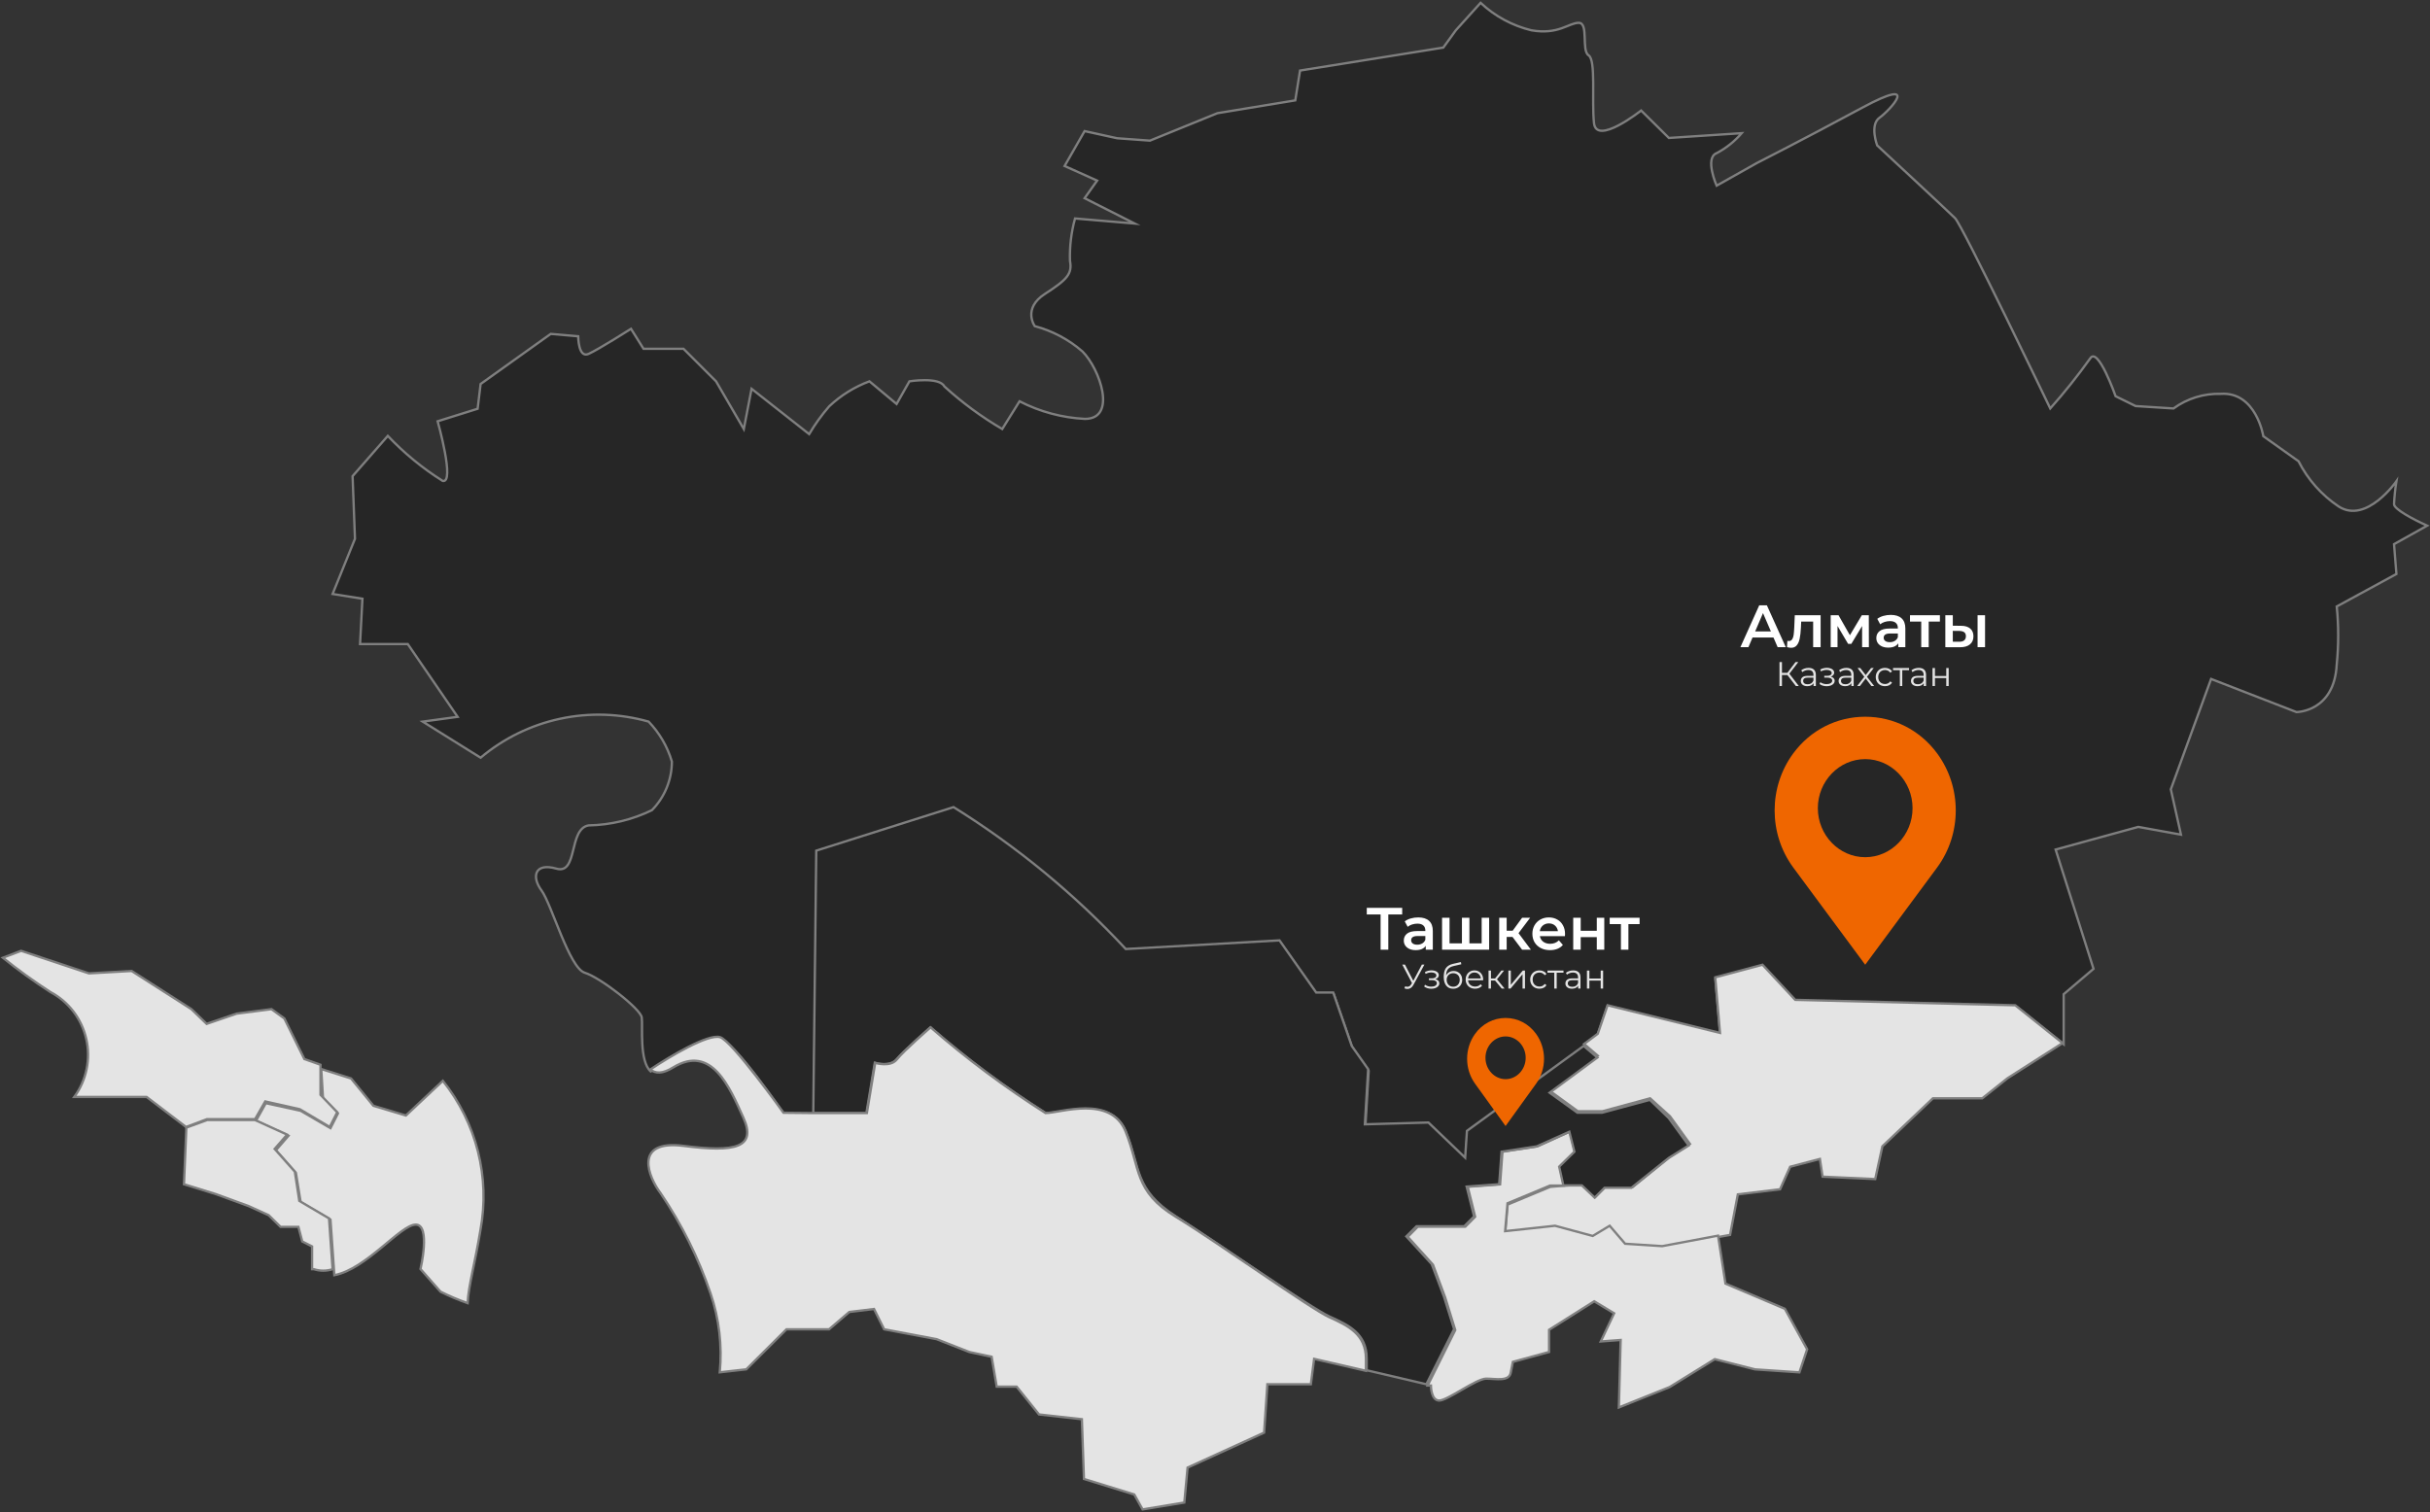 <svg width="853" height="531" viewBox="0 0 853 531" fill="none" xmlns="http://www.w3.org/2000/svg">
<rect x="0" y="0" width="853" height="531" fill="#333333" stroke="none"/>
<path d="M556.078 367.839L515.12 397.684L514.492 407.109L501.607 394.752L479.295 395.381L480.447 376.007L474.686 367.839L468.191 349.094H462.22L449.336 330.767L395.389 333.804C377.536 314.589 357.211 297.827 334.947 283.957L286.762 299.246L285.714 391.401H275.239C275.239 391.401 258.688 366.687 252.927 364.907C247.166 363.126 235.329 371.609 228.415 376.216C224.33 372.551 225.691 360.299 225.272 357.262C224.853 354.225 210.712 343.229 205.265 341.554C199.818 339.878 193.638 317.468 190.076 312.651C186.515 307.833 187.667 302.807 195.314 305.006C202.961 307.205 199.504 290.973 206.627 289.821C214.329 289.676 221.908 287.853 228.834 284.481C233.319 279.929 235.839 273.8 235.852 267.411C234.29 262.148 231.488 257.336 227.682 253.378C217.565 250.51 206.898 250.164 196.616 252.374C186.334 254.583 176.752 259.278 168.707 266.05L148.385 253.378L160.641 251.703L143.147 226.151H126.387L127.225 210.233L116.75 208.558L124.606 189.184L123.768 167.193L136.129 153.055C141.861 159.118 148.337 164.431 155.403 168.868C159.803 169.811 153.622 147.924 153.622 147.924L167.659 143.526L168.707 134.834L193.323 117.241L202.96 118.078C202.96 118.078 202.96 125.933 206.627 124.257C210.293 122.581 221.502 115.46 221.502 115.46L225.901 122.477H239.938L251.356 133.891L261.098 150.647L263.821 136.509L284.038 152.427C286.078 148.975 288.427 145.715 291.056 142.688C295.134 138.839 299.943 135.848 305.198 133.891L314.73 141.85L319.235 133.891C319.235 133.891 329.71 132.216 331.491 135.672C337.721 141.361 344.533 146.38 351.812 150.647L357.888 140.908C365.009 144.574 372.829 146.68 380.828 147.086C392.246 147.086 386.066 129.493 379.991 123.419C375.158 119.21 369.425 116.164 363.23 114.518C363.23 114.518 358.831 108.339 366.792 103.208C374.753 98.077 376.429 96.087 375.591 91.584C375.43 86.566 376.031 81.552 377.372 76.713L398.322 78.494L380.724 69.593L385.123 63.414L373.705 58.283L380.724 46.03L392.142 48.543L403.664 49.381L427.338 39.747L454.678 35.244L456.354 24.772L506.635 16.708L511.035 10.634L519.729 1C524.735 5.692 530.869 9.011 537.537 10.634C547.069 12.31 550.631 8.016 554.192 8.016C557.754 8.016 555.03 17.755 557.649 19.431C560.268 21.106 558.697 35.139 559.535 43.203C560.373 51.266 576.085 38.804 576.085 38.804L585.827 48.439L611.387 46.763C608.916 49.63 605.932 52.009 602.588 53.779C598.293 55.455 602.588 65.194 602.588 65.194L616.729 57.235C616.729 57.235 632.442 49.277 653.602 37.862C674.761 26.447 663.343 38.804 659.782 41.318C656.22 43.831 658.944 51.057 658.944 51.057C658.944 51.057 683.665 73.991 686.284 76.609C688.903 79.227 719.7 143.421 719.7 143.421C724.682 137.805 729.367 131.933 733.736 125.828C736.46 121.534 742.64 139.127 742.64 139.127L749.659 142.583L762.962 143.421C767.759 139.927 773.58 138.122 779.513 138.29C791.978 137.452 794.492 153.16 794.492 153.16L806.853 161.957C810.117 168.391 814.988 173.874 820.994 177.874C830.736 184.053 841.212 168.973 841.212 168.973C840.784 171.643 840.504 174.335 840.373 177.037C840.373 178.712 846.659 182.168 852.001 184.576L840.373 191.069L841.212 201.541L820.261 212.956C820.945 219.711 820.945 226.517 820.261 233.272C819.423 250.027 806.12 250.027 806.12 250.027L776.161 238.403L762.019 277.15L765.581 293.068L750.601 290.345L721.585 298.304L734.888 340.192L724.413 349.094V366.687L707.863 353.492L630.347 351.607L618.824 339.355L602.169 343.753L603.845 363.126L564.249 353.492L560.792 363.44L556.078 367.839Z" fill="#262626" stroke="#7F7F7F" stroke-width="0.815" stroke-miterlimit="10"/>
<path d="M549.06 416.322L555.533 415.901L560.022 420.222L563.467 416.744H573.175L586.224 406.098L593.219 401.671L586.224 391.974L579.23 385.65L562.527 390.183H553.862L544.154 383.12L560.857 370.683L556.055 366.572L560.857 362.989L564.302 352.975L603.762 362.673L602.092 343.173L618.691 338.746L630.174 351.078L707.424 352.975L724.023 366.256L704.71 378.588L695.837 385.65H678.507L660.761 402.515L658.255 414.004L639.778 413.16L638.838 406.942L628.399 409.682L624.85 417.587L610.026 419.379L607.312 433.608L603.24 434.346L583.614 438.035L570.565 437.087L565.137 430.868L559.187 434.452L545.929 430.868L528.391 432.765L529.226 422.963L544.154 416.744L549.06 416.322Z" fill="#E4E4E4" stroke="#7F7F7F" stroke-width="0.815" stroke-miterlimit="10"/>
<path d="M626.541 459.558L634.359 473.769L631.649 481.875L616.013 480.822L601.941 477.243L586.096 487.033L568.271 494.191L568.897 470.506L561.912 471.032L566.603 461.137L559.619 456.926L543.775 466.927V474.717L531.057 478.19L530.328 481.875C529.806 485.244 525.116 484.086 521.676 484.086C518.236 484.086 508.124 491.77 505.206 491.77C502.287 491.77 502.287 486.507 502.287 486.507H501.14L510.835 467.032L507.291 455.558L503.017 444.083L494.156 434.293L497.701 430.714H514.379L517.819 427.24L515.213 416.713L526.575 415.871L527.409 404.397L539.709 402.502L551.072 397.344L552.843 404.397L547.527 409.66L548.987 416.292H544.087L529.181 422.503L528.347 432.293L545.86 430.398L559.098 433.978L565.04 430.398L570.46 436.714L583.49 437.557L603.087 433.872L605.693 450.715L626.541 459.558Z" fill="#E4E4E4" stroke="#7F7F7F" stroke-width="0.815" stroke-miterlimit="10"/>
<path d="M585.768 392.579L592.788 402.209L585.768 406.605L572.671 417.072H563.241L559.784 420.526L555.278 416.235H548.782L547.316 409.64L552.659 404.407L550.878 397.394L539.457 402.523L527.094 404.407L526.256 415.816L514.835 416.653L517.455 427.121L513.997 430.575H497.233L493.67 434.134L502.576 443.869L506.872 455.278L510.435 466.688L500.691 486.052L479.736 481.132V476.945C479.736 468.153 473.24 465.222 466.744 462.291C460.247 459.36 427.453 436.541 412.784 427.121C398.116 417.7 400.316 410.059 395.182 397.289C390.048 384.519 372.131 391.323 366.997 390.799C352.775 381.822 339.255 371.779 326.554 360.758C326.554 360.758 317.125 369.132 314.715 371.958C312.305 374.784 307.066 373.214 307.066 373.214L304.132 390.799H285.482L286.53 298.687L334.727 283.404C356.996 297.268 377.325 314.023 395.182 333.229L449.141 330.193L462.029 348.511H468.001L474.497 367.248L480.259 375.412L479.107 394.777L501.424 394.149L514.311 406.5L514.94 397.08L555.907 367.248L560.727 371.33L543.963 383.681L553.707 390.695H562.403L579.167 386.194L585.768 392.579Z" fill="#262626" stroke="#7F7F7F" stroke-width="0.815" stroke-miterlimit="10"/>
<path d="M285.694 390.821H304.3L307.226 373.201C307.226 373.201 312.557 374.879 314.857 371.942C317.156 369.006 326.668 360.72 326.668 360.72C339.339 371.763 352.827 381.826 367.015 390.821C372.137 390.821 389.906 384.318 395.132 397.324C400.358 410.329 398.059 418.3 412.692 427.215C427.326 436.13 460.042 459.519 466.523 462.456C473.003 465.392 479.484 468.329 479.484 477.139V481.334L461.297 477.139L460.147 486.054H444.886L443.736 503.045L416.873 515.316L415.724 527.587L401.09 530L398.163 524.756L380.498 519.302L379.767 498.325L364.715 496.647L356.876 486.893H349.873L348.096 476.405L340.256 474.727L328.759 470.217L310.362 466.756L306.808 459.624L298.133 460.673L291.025 466.756H276.078L261.967 480.81L252.664 481.859C253.546 472.503 252.442 463.066 249.424 454.17C245.184 441.681 239.277 429.826 231.864 418.929C227.787 413.58 221.934 400.051 240.016 402.358C258.099 404.665 265.73 402.987 260.922 392.394C256.113 381.801 249.842 366.593 236.358 374.774C232.491 377.186 229.982 376.977 228.31 375.508C235.208 370.893 248.588 362.922 252.769 364.181C256.95 365.439 275.033 390.716 275.033 390.716L285.694 390.821Z" fill="#E4E4E4" stroke="#7F7F7F" stroke-width="0.815" stroke-miterlimit="10"/>
<path d="M155.455 379.5C161.304 386.817 165.505 395.28 167.779 404.326C170.052 413.372 170.346 422.792 168.64 431.958C166.756 443.524 164.454 451.372 164.14 457.568C160.883 456.424 157.703 455.079 154.619 453.54L147.608 445.589C147.608 445.589 151.27 429.996 145.934 429.996C140.597 429.996 128.669 445.589 117.368 447.758L116.008 428.241L105.545 422.148L103.871 411.821L96.86 403.87L101.255 398.81L89.85 393.544L93.302 387.348L105.545 390.033L116.008 396.125L118.624 390.962L113.392 385.696L112.765 375.369L123.228 378.674L131.076 388.277L142.481 391.685L155.455 379.5Z" fill="#E4E4E4" stroke="#7F7F7F" stroke-width="0.815" stroke-miterlimit="10"/>
<path d="M116.749 445.652C114.615 446.347 112.309 446.347 110.175 445.652C110.175 445.652 109.654 445.652 109.549 445.652V437.656L106.106 435.914L104.75 430.789H98.49L94.316 426.689L87.326 423.511L75.848 419.309L64.58 415.824L65.415 395.938L72.718 393.273H89.516L100.785 398.399L96.403 403.421L103.498 411.416L105.063 421.666L115.497 427.816L116.749 445.652Z" fill="#E4E4E4" stroke="#7F7F7F" stroke-width="0.815" stroke-miterlimit="10"/>
<path d="M118.379 390.544L115.757 395.716L105.267 389.488L93.099 386.744L89.533 392.971H72.644L65.302 395.716L51.455 385.161H26.07C28.189 382.273 29.661 378.959 30.388 375.445C31.115 371.931 31.079 368.301 30.282 364.803C29.485 361.305 27.946 358.021 25.771 355.177C23.596 352.332 20.835 349.995 17.678 348.324C11.92 344.599 6.353 340.583 1 336.291L7.399 333.863L31.21 341.78L46.21 340.935L67.19 354.34L72.54 359.512L83.029 355.923L95.302 354.34L99.813 357.612L106.841 371.861L112.505 373.867V384.422L118.379 390.544Z" fill="#E4E4E4" stroke="#7F7F7F" stroke-width="0.815" stroke-miterlimit="10"/>
<path d="M680.027 264.58C673.972 256.339 664.711 251.665 654.737 251.665C644.764 251.665 635.503 256.339 629.448 264.58C620.78 276.387 620.78 292.746 629.448 304.554L654.737 338.747L680.027 304.554C688.695 292.746 688.695 276.387 680.027 264.58ZM654.737 266.547C663.88 266.547 671.36 274.296 671.36 283.767C671.36 293.238 663.88 300.986 654.737 300.986C645.595 300.986 638.115 293.238 638.115 283.767C638.115 274.296 645.595 266.547 654.737 266.547Z" fill="#EF6600"/>
<path d="M539.24 363.062C536.668 359.472 532.735 357.436 528.5 357.436C524.265 357.436 520.332 359.472 517.76 363.062C514.08 368.207 514.08 375.334 517.76 380.478L528.5 395.376L539.24 380.478C542.92 375.334 542.92 368.207 539.24 363.062ZM528.5 363.92C532.382 363.92 535.559 367.296 535.559 371.422C535.559 375.548 532.382 378.924 528.5 378.924C524.618 378.924 521.441 375.548 521.441 371.422C521.441 367.296 524.618 363.92 528.5 363.92Z" fill="#EF6600"/>
<path d="M622.54 223.846H615.19L613.741 227.248H610.927L617.542 212.548H620.23L626.866 227.248H624.01L622.54 223.846ZM621.637 221.704L618.865 215.278L616.114 221.704H621.637ZM639.093 216.034V227.248H636.468V218.26H632.268L632.163 220.486C632.093 221.97 631.953 223.216 631.743 224.224C631.547 225.218 631.204 226.009 630.714 226.597C630.238 227.171 629.58 227.458 628.74 227.458C628.348 227.458 627.865 227.381 627.291 227.227L627.417 225.022C627.613 225.064 627.781 225.085 627.921 225.085C628.453 225.085 628.852 224.875 629.118 224.455C629.384 224.021 629.552 223.51 629.622 222.922C629.706 222.32 629.776 221.466 629.832 220.36L630.021 216.034H639.093ZM653.653 227.248V219.814L649.873 226.072H648.739L645.022 219.793V227.248H642.628V216.034H645.379L649.369 223.048L653.548 216.034H656.005L656.026 227.248H653.653ZM663.726 215.908C665.378 215.908 666.638 216.307 667.506 217.105C668.388 217.889 668.829 219.079 668.829 220.675V227.248H666.351V225.883C666.029 226.373 665.567 226.751 664.965 227.017C664.377 227.269 663.663 227.395 662.823 227.395C661.983 227.395 661.248 227.255 660.618 226.975C659.988 226.681 659.498 226.282 659.148 225.778C658.812 225.26 658.644 224.679 658.644 224.035C658.644 223.027 659.015 222.222 659.757 221.62C660.513 221.004 661.696 220.696 663.306 220.696H666.204V220.528C666.204 219.744 665.966 219.142 665.49 218.722C665.028 218.302 664.335 218.092 663.411 218.092C662.781 218.092 662.158 218.19 661.542 218.386C660.94 218.582 660.429 218.855 660.009 219.205L658.98 217.294C659.568 216.846 660.275 216.503 661.101 216.265C661.927 216.027 662.802 215.908 663.726 215.908ZM663.369 225.484C664.027 225.484 664.608 225.337 665.112 225.043C665.63 224.735 665.994 224.301 666.204 223.741V222.439H663.495C661.983 222.439 661.227 222.936 661.227 223.93C661.227 224.406 661.416 224.784 661.794 225.064C662.172 225.344 662.697 225.484 663.369 225.484ZM680.96 218.26H677.033V227.248H674.408V218.26H670.46V216.034H680.96V218.26ZM688.325 219.73C689.753 219.73 690.845 220.052 691.601 220.696C692.357 221.34 692.735 222.25 692.735 223.426C692.735 224.658 692.315 225.61 691.475 226.282C690.649 226.954 689.473 227.283 687.947 227.269L682.865 227.248V216.034H685.49V219.709L688.325 219.73ZM694.184 216.034H696.809V227.248H694.184V216.034ZM687.716 225.337C688.486 225.351 689.074 225.19 689.48 224.854C689.886 224.518 690.089 224.028 690.089 223.384C690.089 222.754 689.893 222.292 689.501 221.998C689.109 221.704 688.514 221.55 687.716 221.536L685.49 221.515V225.316L687.716 225.337Z" fill="white"/>
<path d="M627.438 237.026H625.518V240.878H624.654V232.478H625.518V236.246H627.438L630.282 232.478H631.242L628.122 236.558L631.422 240.878H630.402L627.438 237.026ZM634.861 234.518C635.685 234.518 636.317 234.726 636.757 235.142C637.197 235.55 637.417 236.158 637.417 236.966V240.878H636.601V239.894C636.409 240.222 636.125 240.478 635.749 240.662C635.381 240.846 634.941 240.938 634.429 240.938C633.725 240.938 633.165 240.77 632.749 240.434C632.333 240.098 632.125 239.654 632.125 239.102C632.125 238.566 632.317 238.134 632.701 237.806C633.093 237.478 633.713 237.314 634.561 237.314H636.565V236.93C636.565 236.386 636.413 235.974 636.109 235.694C635.805 235.406 635.361 235.262 634.777 235.262C634.377 235.262 633.993 235.33 633.625 235.466C633.257 235.594 632.941 235.774 632.677 236.006L632.293 235.37C632.613 235.098 632.997 234.89 633.445 234.746C633.893 234.594 634.365 234.518 634.861 234.518ZM634.561 240.266C635.041 240.266 635.453 240.158 635.797 239.942C636.141 239.718 636.397 239.398 636.565 238.982V237.95H634.585C633.505 237.95 632.965 238.326 632.965 239.078C632.965 239.446 633.105 239.738 633.385 239.954C633.665 240.162 634.057 240.266 634.561 240.266ZM642.628 237.59C643.076 237.694 643.42 237.874 643.66 238.13C643.908 238.386 644.032 238.698 644.032 239.066C644.032 239.434 643.904 239.762 643.648 240.05C643.4 240.338 643.06 240.562 642.628 240.722C642.196 240.874 641.72 240.95 641.2 240.95C640.744 240.95 640.296 240.886 639.856 240.758C639.416 240.622 639.032 240.426 638.704 240.17L638.992 239.534C639.28 239.75 639.616 239.918 640 240.038C640.384 240.158 640.772 240.218 641.164 240.218C641.748 240.218 642.224 240.11 642.592 239.894C642.968 239.67 643.156 239.37 643.156 238.994C643.156 238.658 643.004 238.398 642.7 238.214C642.396 238.022 641.98 237.926 641.452 237.926H640.372V237.302H641.404C641.876 237.302 642.256 237.214 642.544 237.038C642.832 236.854 642.976 236.61 642.976 236.306C642.976 235.97 642.812 235.706 642.484 235.514C642.164 235.322 641.744 235.226 641.224 235.226C640.544 235.226 639.872 235.398 639.208 235.742L638.968 235.082C639.72 234.69 640.5 234.494 641.308 234.494C641.788 234.494 642.22 234.566 642.604 234.71C642.996 234.846 643.3 235.042 643.516 235.298C643.74 235.554 643.852 235.85 643.852 236.186C643.852 236.506 643.74 236.79 643.516 237.038C643.3 237.286 643.004 237.47 642.628 237.59ZM648.138 234.518C648.962 234.518 649.594 234.726 650.034 235.142C650.474 235.55 650.694 236.158 650.694 236.966V240.878H649.878V239.894C649.686 240.222 649.402 240.478 649.026 240.662C648.658 240.846 648.218 240.938 647.706 240.938C647.002 240.938 646.442 240.77 646.026 240.434C645.61 240.098 645.402 239.654 645.402 239.102C645.402 238.566 645.594 238.134 645.978 237.806C646.37 237.478 646.99 237.314 647.838 237.314H649.842V236.93C649.842 236.386 649.69 235.974 649.386 235.694C649.082 235.406 648.638 235.262 648.054 235.262C647.654 235.262 647.27 235.33 646.902 235.466C646.534 235.594 646.218 235.774 645.954 236.006L645.57 235.37C645.89 235.098 646.274 234.89 646.722 234.746C647.17 234.594 647.642 234.518 648.138 234.518ZM647.838 240.266C648.318 240.266 648.73 240.158 649.074 239.942C649.418 239.718 649.674 239.398 649.842 238.982V237.95H647.862C646.782 237.95 646.242 238.326 646.242 239.078C646.242 239.446 646.382 239.738 646.662 239.954C646.942 240.162 647.334 240.266 647.838 240.266ZM656.91 240.878L654.906 238.238L652.89 240.878H651.93L654.426 237.638L652.05 234.566H653.01L654.906 237.038L656.802 234.566H657.738L655.362 237.638L657.882 240.878H656.91ZM661.696 240.938C661.072 240.938 660.512 240.802 660.016 240.53C659.528 240.258 659.144 239.878 658.864 239.39C658.584 238.894 658.444 238.338 658.444 237.722C658.444 237.106 658.584 236.554 658.864 236.066C659.144 235.578 659.528 235.198 660.016 234.926C660.512 234.654 661.072 234.518 661.696 234.518C662.24 234.518 662.724 234.626 663.148 234.842C663.58 235.05 663.92 235.358 664.168 235.766L663.532 236.198C663.324 235.886 663.06 235.654 662.74 235.502C662.42 235.342 662.072 235.262 661.696 235.262C661.24 235.262 660.828 235.366 660.46 235.574C660.1 235.774 659.816 236.062 659.608 236.438C659.408 236.814 659.308 237.242 659.308 237.722C659.308 238.21 659.408 238.642 659.608 239.018C659.816 239.386 660.1 239.674 660.46 239.882C660.828 240.082 661.24 240.182 661.696 240.182C662.072 240.182 662.42 240.106 662.74 239.954C663.06 239.802 663.324 239.57 663.532 239.258L664.168 239.69C663.92 240.098 663.58 240.41 663.148 240.626C662.716 240.834 662.232 240.938 661.696 240.938ZM670.14 235.322H667.752V240.878H666.9V235.322H664.512V234.566H670.14V235.322ZM673.544 234.518C674.368 234.518 675 234.726 675.44 235.142C675.88 235.55 676.1 236.158 676.1 236.966V240.878H675.284V239.894C675.092 240.222 674.808 240.478 674.432 240.662C674.064 240.846 673.624 240.938 673.112 240.938C672.408 240.938 671.848 240.77 671.432 240.434C671.016 240.098 670.808 239.654 670.808 239.102C670.808 238.566 671 238.134 671.384 237.806C671.776 237.478 672.396 237.314 673.244 237.314H675.248V236.93C675.248 236.386 675.096 235.974 674.792 235.694C674.488 235.406 674.044 235.262 673.46 235.262C673.06 235.262 672.676 235.33 672.308 235.466C671.94 235.594 671.624 235.774 671.36 236.006L670.976 235.37C671.296 235.098 671.68 234.89 672.128 234.746C672.576 234.594 673.048 234.518 673.544 234.518ZM673.244 240.266C673.724 240.266 674.136 240.158 674.48 239.942C674.824 239.718 675.08 239.398 675.248 238.982V237.95H673.268C672.188 237.95 671.648 238.326 671.648 239.078C671.648 239.446 671.788 239.738 672.068 239.954C672.348 240.162 672.74 240.266 673.244 240.266ZM678.368 234.566H679.22V237.362H683.192V234.566H684.044V240.878H683.192V238.094H679.22V240.878H678.368V234.566Z" fill="#E4E4E4"/>
<path d="M492.21 321.083H487.338V333.473H484.629V321.083H479.778V318.773H492.21V321.083ZM497.855 322.133C499.507 322.133 500.767 322.532 501.635 323.33C502.517 324.114 502.958 325.304 502.958 326.9V333.473H500.48V332.108C500.158 332.598 499.696 332.976 499.094 333.242C498.506 333.494 497.792 333.62 496.952 333.62C496.112 333.62 495.377 333.48 494.747 333.2C494.117 332.906 493.627 332.507 493.277 332.003C492.941 331.485 492.773 330.904 492.773 330.26C492.773 329.252 493.144 328.447 493.886 327.845C494.642 327.229 495.825 326.921 497.435 326.921H500.333V326.753C500.333 325.969 500.095 325.367 499.619 324.947C499.157 324.527 498.464 324.317 497.54 324.317C496.91 324.317 496.287 324.415 495.671 324.611C495.069 324.807 494.558 325.08 494.138 325.43L493.109 323.519C493.697 323.071 494.404 322.728 495.23 322.49C496.056 322.252 496.931 322.133 497.855 322.133ZM497.498 331.709C498.156 331.709 498.737 331.562 499.241 331.268C499.759 330.96 500.123 330.526 500.333 329.966V328.664H497.624C496.112 328.664 495.356 329.161 495.356 330.155C495.356 330.631 495.545 331.009 495.923 331.289C496.301 331.569 496.826 331.709 497.498 331.709ZM522.733 322.259V333.473H506.206V322.259H508.831V331.247H513.178V322.259H515.803V331.247H520.108V322.259H522.733ZM530.925 328.979H528.888V333.473H526.263V322.259H528.888V326.795H530.988L534.306 322.259H537.12L533.046 327.656L537.393 333.473H534.306L530.925 328.979ZM549.375 327.929C549.375 328.111 549.361 328.37 549.333 328.706H540.534C540.688 329.532 541.087 330.19 541.731 330.68C542.389 331.156 543.201 331.394 544.167 331.394C545.399 331.394 546.414 330.988 547.212 330.176L548.619 331.793C548.115 332.395 547.478 332.85 546.708 333.158C545.938 333.466 545.07 333.62 544.104 333.62C542.872 333.62 541.787 333.375 540.849 332.885C539.911 332.395 539.183 331.716 538.665 330.848C538.161 329.966 537.909 328.972 537.909 327.866C537.909 326.774 538.154 325.794 538.644 324.926C539.148 324.044 539.841 323.358 540.723 322.868C541.605 322.378 542.599 322.133 543.705 322.133C544.797 322.133 545.77 322.378 546.624 322.868C547.492 323.344 548.164 324.023 548.64 324.905C549.13 325.773 549.375 326.781 549.375 327.929ZM543.705 324.233C542.865 324.233 542.151 324.485 541.563 324.989C540.989 325.479 540.639 326.137 540.513 326.963H546.876C546.764 326.151 546.421 325.493 545.847 324.989C545.273 324.485 544.559 324.233 543.705 324.233ZM552.246 322.259H554.871V326.816H560.52V322.259H563.145V333.473H560.52V329.042H554.871V333.473H552.246V322.259ZM575.546 324.485H571.619V333.473H568.994V324.485H565.046V322.259H575.546V324.485Z" fill="white"/>
<path d="M500 338.703L496.184 345.771C495.912 346.275 495.592 346.651 495.224 346.899C494.864 347.139 494.468 347.259 494.036 347.259C493.716 347.259 493.372 347.183 493.004 347.031L493.256 346.311C493.544 346.423 493.808 346.479 494.048 346.479C494.6 346.479 495.052 346.179 495.404 345.579L495.644 345.171L492.236 338.703H493.184L496.112 344.391L499.112 338.703H500ZM503.85 343.815C504.298 343.919 504.642 344.099 504.882 344.355C505.13 344.611 505.254 344.923 505.254 345.291C505.254 345.659 505.126 345.987 504.87 346.275C504.622 346.563 504.282 346.787 503.85 346.947C503.418 347.099 502.942 347.175 502.422 347.175C501.966 347.175 501.518 347.111 501.078 346.983C500.638 346.847 500.254 346.651 499.926 346.395L500.214 345.759C500.502 345.975 500.838 346.143 501.222 346.263C501.606 346.383 501.994 346.443 502.386 346.443C502.97 346.443 503.446 346.335 503.814 346.119C504.19 345.895 504.378 345.595 504.378 345.219C504.378 344.883 504.226 344.623 503.922 344.439C503.618 344.247 503.202 344.151 502.674 344.151H501.594V343.527H502.626C503.098 343.527 503.478 343.439 503.766 343.263C504.054 343.079 504.198 342.835 504.198 342.531C504.198 342.195 504.034 341.931 503.706 341.739C503.386 341.547 502.966 341.451 502.446 341.451C501.766 341.451 501.094 341.623 500.43 341.967L500.19 341.307C500.942 340.915 501.722 340.719 502.53 340.719C503.01 340.719 503.442 340.791 503.826 340.935C504.218 341.071 504.522 341.267 504.738 341.523C504.962 341.779 505.074 342.075 505.074 342.411C505.074 342.731 504.962 343.015 504.738 343.263C504.522 343.511 504.226 343.695 503.85 343.815ZM510.249 340.947C510.833 340.947 511.353 341.079 511.809 341.343C512.273 341.599 512.633 341.963 512.889 342.435C513.145 342.899 513.273 343.431 513.273 344.031C513.273 344.647 513.137 345.195 512.865 345.675C512.601 346.147 512.229 346.515 511.749 346.779C511.269 347.043 510.717 347.175 510.093 347.175C509.045 347.175 508.233 346.807 507.657 346.071C507.081 345.335 506.793 344.319 506.793 343.023C506.793 341.671 507.049 340.635 507.561 339.915C508.081 339.195 508.889 338.707 509.985 338.451L512.817 337.803L512.961 338.583L510.297 339.195C509.393 339.395 508.729 339.751 508.305 340.263C507.881 340.767 507.649 341.515 507.609 342.507C507.865 342.019 508.221 341.639 508.677 341.367C509.133 341.087 509.657 340.947 510.249 340.947ZM510.117 346.467C510.557 346.467 510.949 346.367 511.293 346.167C511.645 345.959 511.917 345.671 512.109 345.303C512.309 344.935 512.409 344.519 512.409 344.055C512.409 343.591 512.313 343.183 512.121 342.831C511.929 342.479 511.657 342.207 511.305 342.015C510.961 341.815 510.565 341.715 510.117 341.715C509.669 341.715 509.269 341.815 508.917 342.015C508.573 342.207 508.301 342.479 508.101 342.831C507.909 343.183 507.813 343.591 507.813 344.055C507.813 344.519 507.909 344.935 508.101 345.303C508.301 345.671 508.577 345.959 508.929 346.167C509.281 346.367 509.677 346.467 510.117 346.467ZM520.619 344.211H515.339C515.387 344.867 515.639 345.399 516.095 345.807C516.551 346.207 517.127 346.407 517.823 346.407C518.215 346.407 518.575 346.339 518.903 346.203C519.231 346.059 519.515 345.851 519.755 345.579L520.235 346.131C519.955 346.467 519.603 346.723 519.179 346.899C518.763 347.075 518.303 347.163 517.799 347.163C517.151 347.163 516.575 347.027 516.071 346.755C515.575 346.475 515.187 346.091 514.907 345.603C514.627 345.115 514.487 344.563 514.487 343.947C514.487 343.331 514.619 342.779 514.883 342.291C515.155 341.803 515.523 341.423 515.987 341.151C516.459 340.879 516.987 340.743 517.571 340.743C518.155 340.743 518.679 340.879 519.143 341.151C519.607 341.423 519.971 341.803 520.235 342.291C520.499 342.771 520.631 343.323 520.631 343.947L520.619 344.211ZM517.571 341.475C516.963 341.475 516.451 341.671 516.035 342.063C515.627 342.447 515.395 342.951 515.339 343.575H519.815C519.759 342.951 519.523 342.447 519.107 342.063C518.699 341.671 518.187 341.475 517.571 341.475ZM524.809 344.295H523.369V347.103H522.517V340.791H523.369V343.563H524.821L527.041 340.791H527.965L525.481 343.851L528.145 347.103H527.137L524.809 344.295ZM529.489 340.791H530.341V345.807L534.553 340.791H535.309V347.103H534.457V342.087L530.257 347.103H529.489V340.791ZM540.391 347.163C539.767 347.163 539.207 347.027 538.711 346.755C538.223 346.483 537.839 346.103 537.559 345.615C537.279 345.119 537.139 344.563 537.139 343.947C537.139 343.331 537.279 342.779 537.559 342.291C537.839 341.803 538.223 341.423 538.711 341.151C539.207 340.879 539.767 340.743 540.391 340.743C540.935 340.743 541.419 340.851 541.843 341.067C542.275 341.275 542.615 341.583 542.863 341.991L542.227 342.423C542.019 342.111 541.755 341.879 541.435 341.727C541.115 341.567 540.767 341.487 540.391 341.487C539.935 341.487 539.523 341.591 539.155 341.799C538.795 341.999 538.511 342.287 538.303 342.663C538.103 343.039 538.003 343.467 538.003 343.947C538.003 344.435 538.103 344.867 538.303 345.243C538.511 345.611 538.795 345.899 539.155 346.107C539.523 346.307 539.935 346.407 540.391 346.407C540.767 346.407 541.115 346.331 541.435 346.179C541.755 346.027 542.019 345.795 542.227 345.483L542.863 345.915C542.615 346.323 542.275 346.635 541.843 346.851C541.411 347.059 540.927 347.163 540.391 347.163ZM548.836 341.547H546.448V347.103H545.596V341.547H543.208V340.791H548.836V341.547ZM552.239 340.743C553.063 340.743 553.695 340.951 554.135 341.367C554.575 341.775 554.795 342.383 554.795 343.191V347.103H553.979V346.119C553.787 346.447 553.503 346.703 553.127 346.887C552.759 347.071 552.319 347.163 551.807 347.163C551.103 347.163 550.543 346.995 550.127 346.659C549.711 346.323 549.503 345.879 549.503 345.327C549.503 344.791 549.695 344.359 550.079 344.031C550.471 343.703 551.091 343.539 551.939 343.539H553.943V343.155C553.943 342.611 553.791 342.199 553.487 341.919C553.183 341.631 552.739 341.487 552.155 341.487C551.755 341.487 551.371 341.555 551.003 341.691C550.635 341.819 550.319 341.999 550.055 342.231L549.671 341.595C549.991 341.323 550.375 341.115 550.823 340.971C551.271 340.819 551.743 340.743 552.239 340.743ZM551.939 346.491C552.419 346.491 552.831 346.383 553.175 346.167C553.519 345.943 553.775 345.623 553.943 345.207V344.175H551.963C550.883 344.175 550.343 344.551 550.343 345.303C550.343 345.671 550.483 345.963 550.763 346.179C551.043 346.387 551.435 346.491 551.939 346.491ZM557.064 340.791H557.916V343.587H561.888V340.791H562.74V347.103H561.888V344.319H557.916V347.103H557.064V340.791Z" fill="#E4E4E4"/>
</svg>
